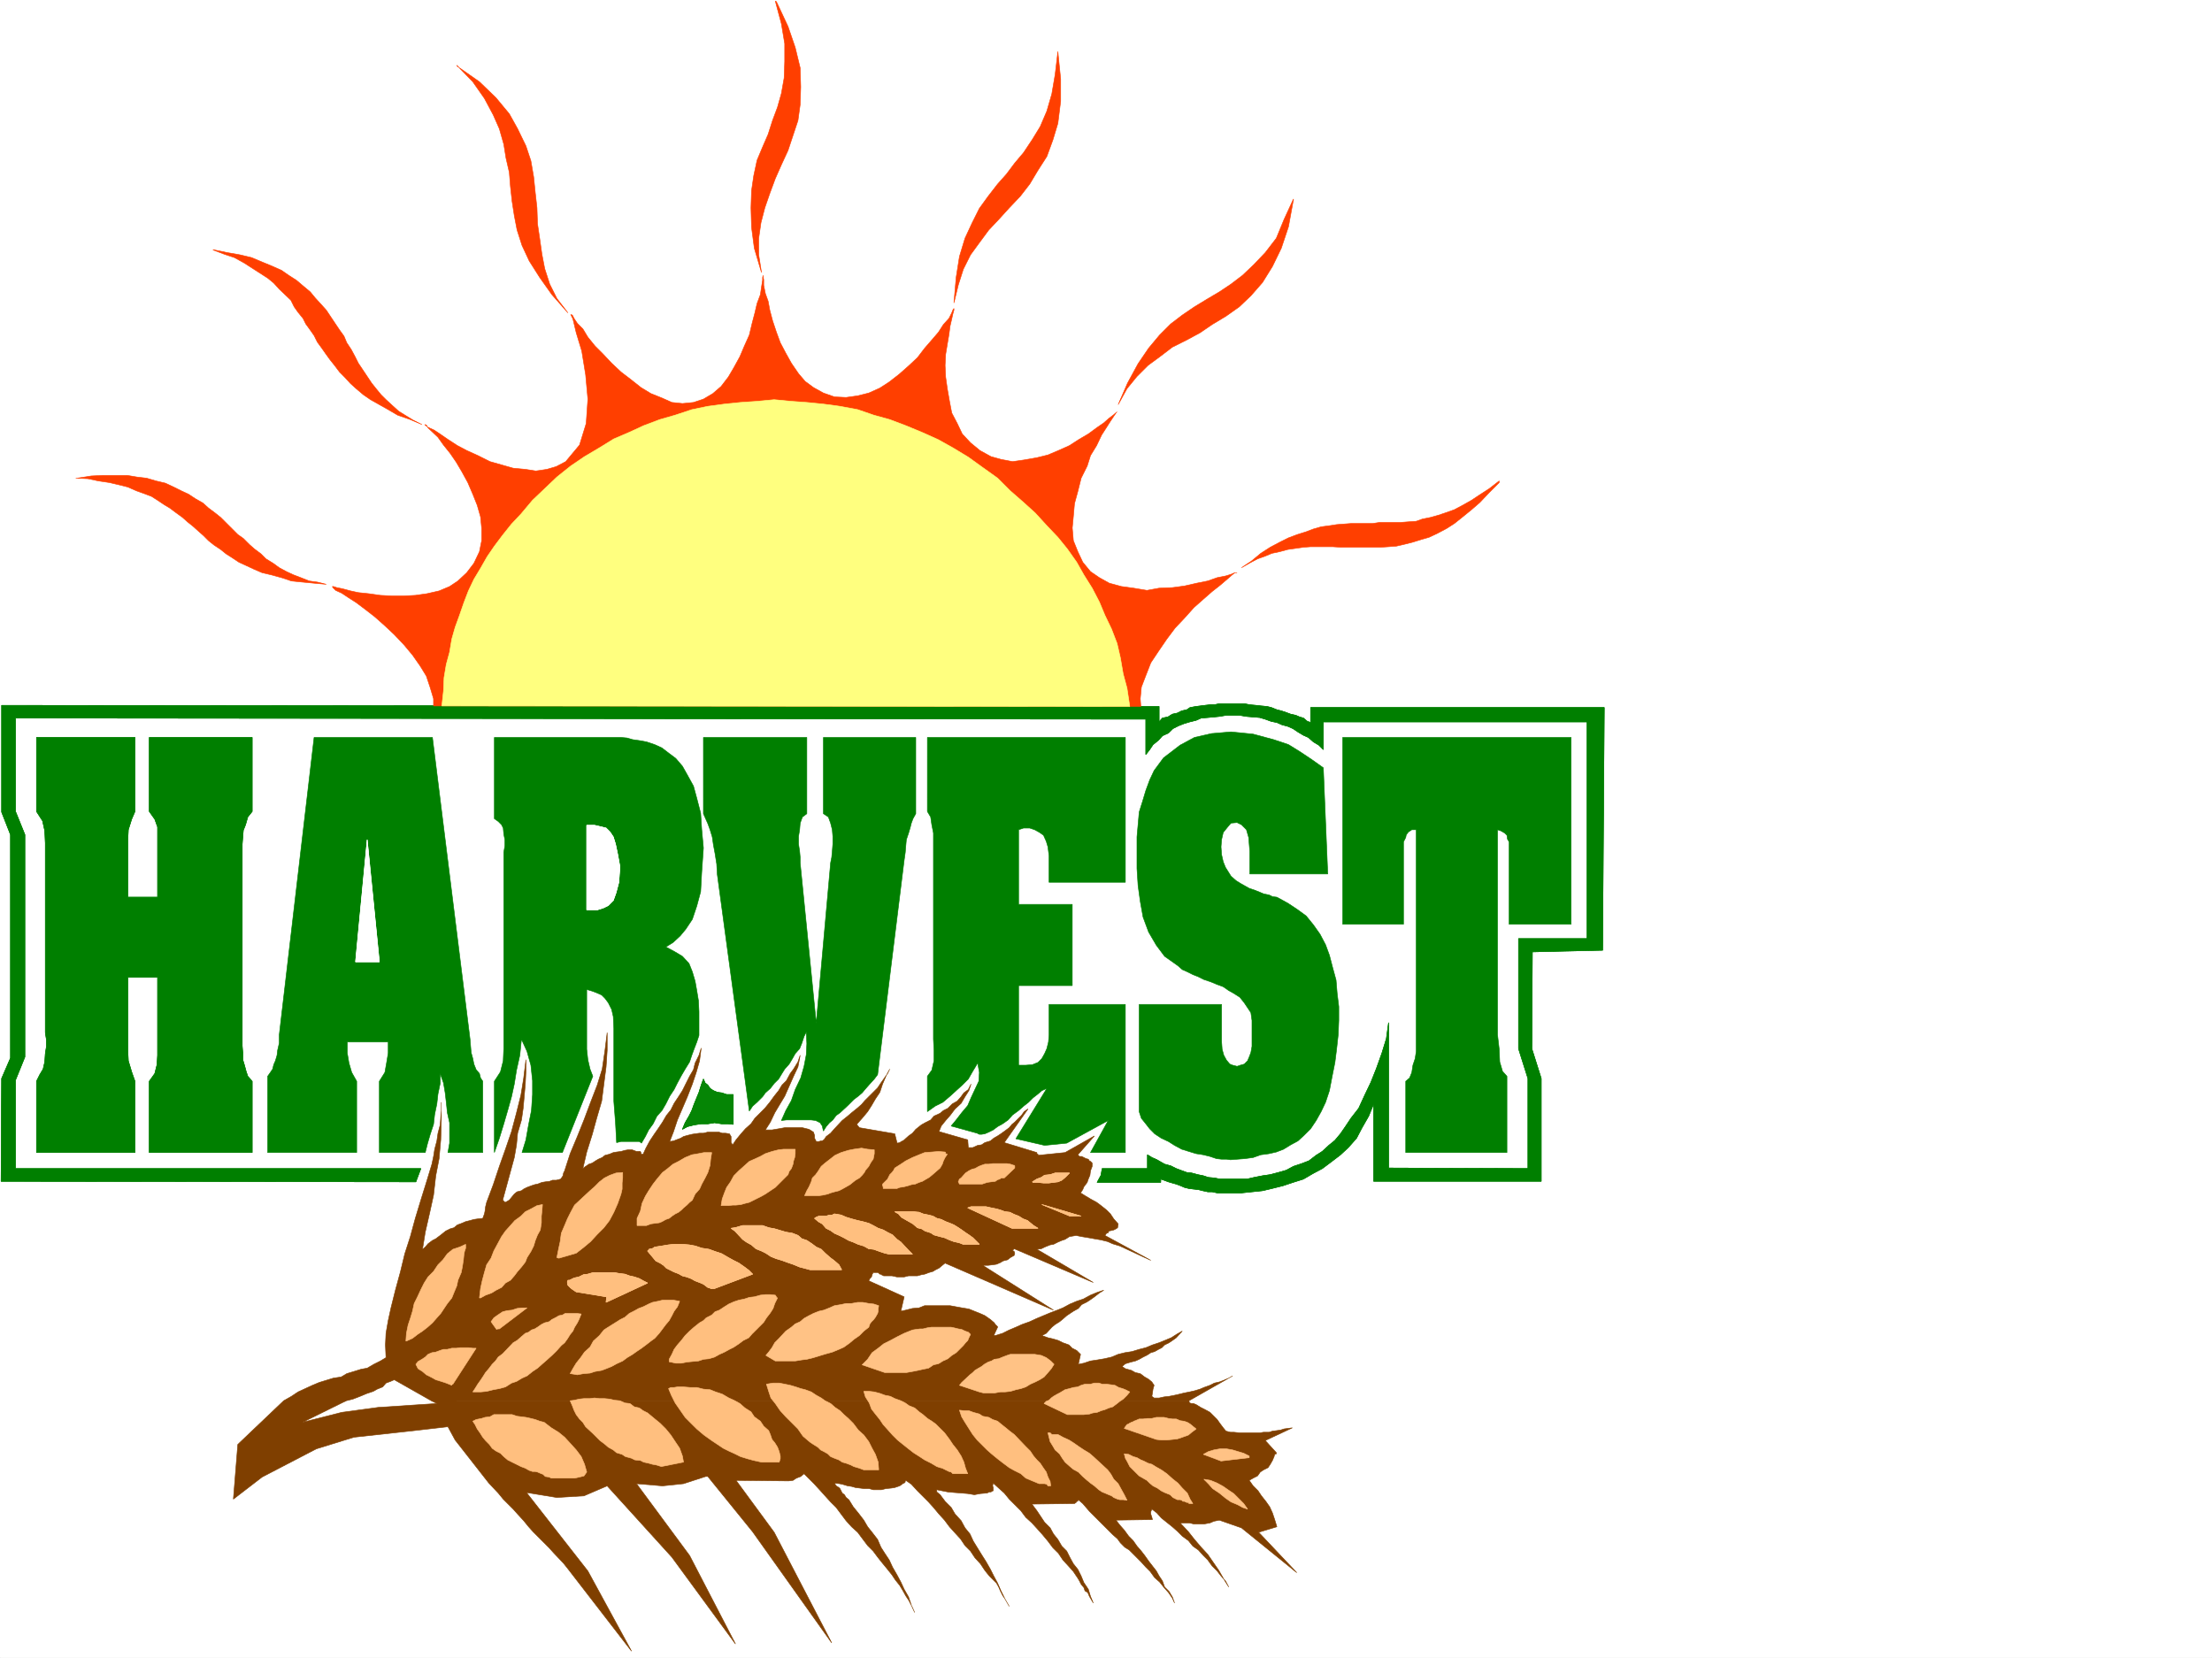 <svg xmlns="http://www.w3.org/2000/svg" width="2997.016" height="2246.297"><rect width="100%" height="100%" fill="#333333" stroke="none"/><defs><clipPath id="a"><path d="M0 0h2997v2244.137H0Zm0 0"/></clipPath></defs><path fill="#fff" d="M0 2246.297h2997.016V0H0Zm0 0"/><g clip-path="url(#a)" transform="translate(0 2.16)"><path fill="#fff" fill-rule="evenodd" stroke="#fff" stroke-linecap="square" stroke-linejoin="bevel" stroke-miterlimit="10" stroke-width=".743" d="M.742 2244.137h2995.531V-2.16H.743Zm0 0"/></g><path fill="#ff3f00" fill-rule="evenodd" stroke="#ff3f00" stroke-linecap="square" stroke-linejoin="bevel" stroke-miterlimit="10" stroke-width=".743" d="m104.906 647.887 18.727-2.973 16.46-.781h32.22l13.492 2.27 12.746 1.484 12.746 3.754 12.746 3.011 11.223 5.239 10.476 5.238 9.738 4.496 8.993 5.984 10.52 5.98 7.464 6.766 8.996 6.727 7.504 5.98 23.227 23.227 7.468 5.238 8.25 8.25 6.766 5.985 8.992 6.761 6.723 6.727 9.738 5.98 8.25 6.024 9.734 5.238 9.739 4.496 9.734 3.715 11.262 4.496 11.222 1.528 12.004 2.968-16.504-1.484-15.714-1.484-14.977-1.528-13.488-4.496-13.492-3.715-12.746-3.008-10.477-4.5-11.262-5.238-9.738-4.496-8.992-5.98-8.25-5.243-7.469-6.02-8.992-5.983-7.508-5.98-6.723-6.767-6.765-5.98-7.469-6.727-7.508-5.98-6.722-6.024-8.25-5.98-8.997-6.727-7.503-4.496-8.997-6.023-8.21-5.238-9.774-3.715-10.48-3.754-11.965-5.238-12-3.012-12.75-3.008-14.973-2.23-14.234-3.012-16.5-.742zm1926.34 5.984-13.492 13.488-12.746 13.489-11.258 9.738-11.965 9.734-11.262 8.993-10.48 6.726-12.746 6.766-11.223 5.238-10.476 3.012-12.004 3.71-12.004 3.012-9.738 2.23-10.477.782-11.223.742h-53.214l-11.223-.742h-29.988l-9.735.742-10.48 1.485-10.52 1.488-11.218 3.012-10.481 2.226-8.992 3.754-10.48 3.754-11.258 5.98-10.481 6.024 13.488-8.992 12.707-10.52 12.75-8.21 12.747-6.766 12.003-5.98 11.965-4.497 12.004-3.754 9.735-3.715 10.476-3.011 11.262-1.485 9.738-1.523 9.734-.746 9.735-.742h29.21l9.735-1.485h28.504l9.734-.742 11.223-.785 8.25-2.969 11.223-2.27 10.515-2.972 11.223-3.75 10.48-3.754 11.262-5.984 11.965-6.766 11.258-7.465 12.746-8.25 13.492-10.48zM289.965 338.566l17.988 3.715 17.242 3.012 15.72 3.754 14.23 5.98 12.746 5.239 13.492 5.984 9.734 6.766 10.48 6.722 9.735 8.25 8.992 7.508 6.766 8.211 8.21 8.992 6.766 7.508 5.98 8.992 5.981 8.957 6.024 8.992 5.98 8.25 3.754 8.993 5.985 8.992 5.238 9.738 4.496 8.992 6.023 8.992 5.98 8.954 5.985 8.992 5.98 7.508 6.766 8.25 6.723 6.726 8.996 8.25 8.25 7.469 9.734 6.02 9.735 5.984 12.004 5.98-15.715-6.722-17.246-6.024-12.746-7.469-12.004-6.761-11.965-6.727-9.734-6.726-9.739-8.25-7.504-6.762-8.25-8.957-6.726-6.762-6.766-8.992-5.98-7.469-5.985-8.25-5.238-7.508-6.02-8.21-4.5-8.993-5.238-7.508-5.98-8.21-3.754-7.508-6.727-8.25-5.277-7.47-4.496-8.991-15.719-14.977-7.508-8.25-8.21-6.722-10.52-6.766-10.477-6.727-10.48-6.761-13.488-7.47-13.489-4.495-15.719-5.985zM619.617 89.89l29.988 20.958 22.485 21.742 17.984 21.7 11.223 20.214 11.262 23.226 6.726 20.215 3.754 21.739 2.227 21.738 2.27 20.215.741 21.703 3.012 20.25 2.969 20.96 3.754 19.47 6.765 20.96 9.735 19.47 14.976 19.472-21.738-24.711-16.46-23.227-14.235-22.441-9.774-20.996-6.726-20.957-3.754-19.473-3.012-19.472-2.227-20.215-1.488-18.73-4.496-19.47-3.008-18.73-5.984-20.996-8.25-18.692-12.004-22.48-15.719-22.484-21.738-22.48Zm432.328-87.66 15.758 33.743 9.738 28.425 6.723 27.723.742 25.492-.742 23.969-3.012 21.7-6.722 20.214-6.727 20.254-8.992 19.473-8.25 18.687-7.508 20.254-6.726 19.473-5.239 20.215-3.011 20.957v22.484l3.753 23.969-9.734-32.961-3.754-28.465-.742-26.2.742-23.226 2.973-20.21 4.496-21 7.508-17.946 7.508-17.242 5.98-18.73 6.727-17.985 5.277-18.73 3.715-20.958.781-22.484V59.16l-4.496-26.941-8.25-30.735zm381.383 68.188 3.754 36.676v29.992l-3.754 29.95-6.766 22.484-8.21 22.44-12.004 18.731-11.22 18.727-12.75 16.46-14.972 15.759-14.273 15.718-13.45 14.235-12.746 17.242-12.003 16.461-9.739 19.473-6.722 20.996-6.024 24.71 3.012-34.488 4.496-28.425 7.508-24.75 9.734-20.957 9.738-19.473 11.965-16.5 12.746-16.461 12.004-13.488 11.223-14.977 12.004-14.23 11.96-17.989 10.52-17.203 8.993-20.996 6.726-23.187 4.496-26.235 3.754-31.437zM1752.5 270.375l-6.723 36.715-9.738 29.21-12.004 24.712-13.488 21.738-15.719 17.984-15.758 14.977-17.984 12.707-18.73 11.262-16.462 11.222-17.984 9.735-19.512 9.738-15.718 12-17.243 12.71-14.976 14.974-13.488 16.5-11.965 21.703 12.707-29.211 14.234-26.196 14.27-20.996 14.976-17.949 14.973-14.973 15.719-12.003 16.5-11.223 17.246-10.477 16.46-9.738 15.755-10.516 15.718-11.964 14.977-14.235 15.758-16.5 14.976-19.472 10.477-25.454 12.746-27.722zm0 0"/><path fill="#7f3f00" fill-rule="evenodd" stroke="#7f3f00" stroke-linecap="square" stroke-linejoin="bevel" stroke-miterlimit="10" stroke-width=".743" d="m384.352 1897.992 10.52-5.98 8.991-5.985 9.739-4.496 9.734-4.496 8.992-3.754 9.738-3.012 9.735-2.968 10.48-1.528 7.504-4.496 9.738-2.972 9.735-3.008 8.25-1.488 8.992-5.239 8.996-4.496 7.465-4.496-.742-17.246.742-15.715 3.012-17.246 3.754-17.203 5.984-23.969 6.762-24.71 5.984-24.712 7.508-23.226 6.723-24.711 7.507-24.75 7.47-23.969 7.507-24.71 2.226-10.477 1.528-9.739 2.969-11.218 1.527-10.52 2.969-11.223.785-9.734.742-9.738v-11.219 24.71l-.742 26.196-2.27 25.492-4.496 23.227-3.012 26.2-5.238 23.968-5.984 26.195-3.75 23.227 3.75-2.973 3.754-4.496 5.984-4.496 4.496-2.27 5.98-4.496 3.755-2.972 3.753-3.008 5.985-2.973 5.238-1.527 4.496-3.75 6.024-2.23 5.238-2.27 5.98-1.485 5.243-1.484 5.238-.742 6.765-.746 2.227-6.02.781-3.715.746-6.023 1.485-5.98 8.992-23.97 8.25-24.71 8.25-23.227 8.21-23.968 6.766-25.454 5.981-23.968 3.754-23.223 3.012-24.71v15.714l-.782 16.46-1.488 17.247-1.484 16.46-2.27 15.759-5.238 17.945-1.485 15.758-3.011 17.203-15.719 57.672 2.973 3.012h.78l5.24-3.012 6.726-8.211 3.754-3.008 5.98-1.488 3.012-2.266 4.496-2.23 5.984-2.266 4.496-1.488 3.754-.742 5.98-2.27 4.497-.742 6.023-.742 3.715-1.485h5.238l6.024-1.527 2.969-4.457.78-3.754 1.49-3.008 7.507-23.226 9.734-23.227 8.993-22.441 8.992-23.969 8.957-23.227 6.762-21.738 3.753-25.457 2.973-23.965v23.965l-1.484 22.484-3.012 23.227-2.973 23.184-6.765 23.226-5.98 21.738-7.509 23.97-5.238 22.444 3.754-2.972 4.496-3.012 4.496-1.484 4.496-3.012 3.754-2.227 5.239-2.269 3.753-2.973 5.985-1.523 5.238-2.23 4.496-.743 5.985-.742 5.277-1.523 4.496-.743h5.238l5.985 2.266h5.238l.742 1.484v1.489l.742.742h2.27l3.754-8.211 5.238-9.734 5.984-8.997 5.239-7.503 6.02-8.997 5.241-8.992 5.98-7.469 4.497-8.992 5.984-8.992 5.278-8.25 4.457-8.953 5.277-10.52 5.242-8.953 2.227-8.992 5.242-10.52 3.008-9.734-2.227 17.242-4.496 15.72-5.281 15.757-6.723 17.203-6.726 15.719-6.766 15.758-5.238 15.715-5.239 13.492 5.239-.742 3.754-1.528 5.98-2.226 3.754-2.27 5.242-1.484 5.98-1.489 4.497-.742 6.023-.781h5.238l5.981-1.484h14.977l4.496 1.484h4.496l5.242.781 2.266 3.715v8.25l2.23 3.012 4.496-6.766 6.766-8.21 5.98-6.762 7.508-6.727 5.238-7.508 13.489-13.488 6.726-8.211 5.985-8.25 6.019-7.508 4.496-7.469 5.985-5.98 5.238-9.738 4.496-6.02 5.98-9.738 3.012-8.992-3.012 15.757-5.98 12.707-5.98 13.489-5.985 13.492-6.766 11.219-6.722 11.261-6.024 12.707-6.722 10.52h8.992l8.992-1.523 8.25-1.489h23.969l8.992 2.23 5.984 3.755 1.485 4.496v3.754l1.523 3.007.746 1.489h3.75l2.23-.742h2.27l.742-.747 1.485-.78 1.484-2.227 1.528-2.27 5.98-4.496 5.242-5.98 10.477-11.223 7.508-5.985 5.238-4.496 7.508-6.02 5.984-5.241 4.496-5.239 11.258-11.222 5.984-5.98 4.496-6.766 3.754-5.239 5.239-7.468 2.972-6.02-5.238 9.734-4.496 10.52-3.715 11.219-6.023 8.996-5.239 8.992-5.238 8.211-7.508 8.992-6.726 7.508v1.484l3.011 3.754 47.938 8.25 3.008 11.965.746.742 2.969-.742 2.269-1.484 3.012-1.489 6.722-6.019 5.243-3.754 4.496-5.238 7.504-5.985 5.242-2.968 7.469-3.754 4.496-5.243 8.25-3.753 4.496-3.754 6.02-3.008 5.984-5.985 6.722-3.753 5.243-5.98 3.753-5.24 6.02-4.495 3.715-7.469-2.973 8.953-5.238 8.25-5.277 8.992-8.211 7.508-6.766 8.953-5.98 6.766-5.985 7.469-3.012 7.504 38.946 11.222.78 10.52h5.985l6.723-3.012 5.242-.742 4.496-3.012 7.504-2.226 4.5-3.754 5.238-3.012 4.497-2.973 5.238-3.754 6.023-4.496 3.715-4.496 3.754-3.012 8.992-8.992 3.754-5.238 5.238-3.715-32.218 45.668 44.222 13.488v1.489l1.485.742v1.523l36.715-3.754 39.726-22.48-22.48 25.492 2.226 2.23h3.012l2.973 1.485 3.007 1.523 3.012.746 1.484 2.227 1.489.742 2.265 2.27v4.496l-2.265 5.984-.742 5.98-2.231 5.239-1.523 4.496-4.496 6.023-1.489 3.715-2.972 4.496 5.984 3.754 7.469 4.496 8.25 4.497 6.02 4.496 7.468 5.984 5.238 5.238 4.496 6.766 6.024 6.723-.781 5.238-2.23 1.527-3.013 1.485-2.968.742-3.754.746-.742 2.265-2.27.743-2.227 2.972 62.168 33.703-41.953-19.468-9.738-2.973-6.766-3.012-8.953-2.226-8.992-1.528-8.25-1.484-8.992-1.488-7.508-1.524-8.992 1.524-5.984 3.754-4.497 1.488-5.238 2.226-5.984 3.012-4.496.742-7.504 3.012-4.5 2.227-5.98.746 76.402 44.965-107.137-45.711-2.227 2.27 2.227 1.484.746 2.23-.746 3.012-5.238 3.008-3.754 2.972-5.98 1.528-3.755 2.226-5.242 2.27-5.238.742-6.02.742h-7.468l95.91 60.684-146.86-63.696-3.753 3.012-4.497 3.754-4.496 2.227-3.754 2.27-5.238 1.483-5.98 2.23-4.5.782-5.239 1.485h-12.004l-5.98 1.488h-9.738l-6.762-1.488h-11.223l-3.011-1.485-.743-.781h-1.484l-2.27-2.23h-6.726l-1.523 3.011-.743 2.973-2.23 2.265-1.524 2.973 47.977 21.738-4.496 19.473 6.723-1.484 8.996-2.27 8.992-.742 7.508-3.012h34.445l8.25 1.528 8.25 1.484 8.992 1.488 7.469 3.008 7.508 2.973 6.726 3.011 7.504 5.239 5.242 4.496 1.485 2.27 3.011 2.968v.746l-5.238 11.258h2.227l9.777-3.008 8.992-4.496 8.992-3.754 8.211-3.715 10.52-3.754 9.734-4.496 17.985-7.508 9.738-3.714 7.469-3.012 9.734-5.238 8.992-3.754 8.993-3.012 9.738-5.238 8.992-3.715 8.992-3.012-5.98 3.754-6.727 5.238-5.277 3.754-4.496 2.973-7.47 3.754-4.495 5.238-6.766 3.754-4.496 2.973-4.496 3.011-5.984 5.239-3.754 3.011-5.98 3.754-4.497 3.715-7.508 8.25-5.98 3.008 8.25 2.973 6.723 1.523 7.507 2.23 5.985 3.012 8.25 2.969 4.496 4.5 5.98 3.008 5.278 5.242-3.008 13.488 7.469-1.484 8.992-3.012 9.773-1.488 8.992-1.524 9.739-2.226 8.992-3.754 8.992-2.23 9.738-1.524 9.735-2.973 8.992-2.27 8.992-3.753 8.996-2.969 7.465-3.011 8.996-3.754 8.25-5.239 6.723-3.754-8.211 8.993-5.278 3.754-4.457 3.011-6.023 2.969-3.754 3.754-4.496 2.27-5.238 2.972-5.239 1.524-4.496 2.972-5.984 3.012-5.238 2.969-5.239 2.27-6.023 1.484-7.469 2.27-4.496 3.714 4.496 3.008 8.211 2.27 5.281 2.972 6.723 1.484 5.984 4.496 5.278 3.012 4.457 3.754 3.012 4.496-1.485 5.238-.746 5.239-.781 4.5 3.012 2.226h6.765l6.723-1.484 6.765-.742 7.47-1.489 6.76-1.523 5.985-1.488 7.508-1.485 6.723-1.523 7.508-2.23 5.238-2.266 8.254-2.973 5.98-3.012 6.727-1.484 6.02-2.27 6.726-2.968 5.238-3.012-59.195 33.703H584.426l-50.203-28.465-5.239 2.27-6.023 2.226-4.496 5.239-7.469 3.011-5.238 2.973-8.992 3.012-8.993 3.754-9.738 3.75-8.992 2.23zm0 0-62.168 59.2-5.98 74.132 38.94-29.953 73.43-38.2 50.95-15.757 81.68-8.953 45.706-5.277 9.735 17.984 45.71 58.414 12.708 13.492 6.761 8.25 13.492 13.488 5.98 6.727 8.25 8.992 6.727 8.25 6.02 6.727 21.703 21.738 6.02 6.727 13.488 14.23 5.984 7.508 86.176 111.59-59.195-108.617-83.168-106.352 41.21 6.762 36.716-2.266 31.437-13.492 87.664 96.617 86.176 117.613-62.172-119.84-71.941-97.359 35.226 2.969 28.465-2.969 29.953-9.738h3.008l60.684 74.879 107.136 150.574-77.926-149.832-51.69-70.379 71.198.742 5.985-.742 4.496-3.012 5.98-2.23 4.496-3.754 13.492 13.492 8.25 8.953 6.723 7.508 7.508 8.25 7.508 7.469 6.726 8.992 6.762 8.992 7.469 8.25 8.25 7.469 6.726 8.992 6.766 8.992 7.504 7.508 6.726 8.992 5.985 7.47 6.762 8.25 5.984 7.468 4.496 6.766 5.98 7.464 4.497 7.508 3.753 6.727 4.497 6.765 4.5 8.993 3.007 6.722-4.496-9.734-3.754-11.223-5.98-10.515-4.496-9.739-5.242-9.734-6.02-10.48-4.496-9.735-5.984-8.992-5.239-8.211-4.496-10.52-7.508-9.734-5.98-7.469-5.242-8.992-7.504-9.738-6.727-8.25-6.023-9.735-3.715-2.972-2.266-3.754-3.011-2.266-1.485-2.972-1.488-3.012-1.484-1.484-3.754-2.27-2.266-3.754 6.762.785 3.715.742 7.508 2.227 5.238.746 5.242 1.524 6.02.742 5.984.742h6.723l5.277 1.488h11.223l5.984-1.488 7.508-.742 4.496-.742 6.723-2.27 5.28-3.754h.743l1.484-1.484v-1.485l.743-.742 7.507 5.238 8.25 8.993 14.977 14.976 6.727 7.469 7.503 8.992 7.508 8.25 6.727 8.992 6.726 7.469 8.25 8.992 6.02 8.992 7.469 7.508 5.98 8.992 7.508 8.211 5.984 8.996 6.02 7.504 5.238 5.243 4.496 4.496 2.973 5.238 2.27 5.238 3.011 5.985 2.969 4.496 6.023 10.476-6.023-10.476-5.238-10.48-4.497-10.477-5.238-9.739-4.5-8.992-5.98-10.476-5.239-8.25-6.023-9.739-5.98-9.734-4.497-9.738-6.726-8.25-5.277-9.735-8.211-8.992-5.282-8.992-8.21-8.211-6.762-8.996-4.496-3.754v-3.008l7.504 1.524 7.507 1.484 8.211.746 9.739.742 8.992.742 8.992 1.524 8.25-1.524 8.992-.742 3.012-1.488h2.23l2.266-1.484h.742v-4.496l-.742-2.27.742-3.754 7.469 6.766 7.508 6.726 6.765 8.25 15.719 15.719 6.723 8.992 8.25 7.508 7.508 8.21 6.726 7.509 7.508 8.992 6.723 8.992 7.507 7.469 5.985 8.992 8.25 8.992 5.98 6.727 6.024 8.992 2.226 3.754 2.27 4.496 3.715 4.496 1.523 4.496 3.754 2.23 2.226 5.239 2.27 3.754 2.973 5.238-3.754-8.992-2.973-9.734-6.02-8.954-3.714-8.996-4.496-8.992-6.024-7.508-4.496-8.21-4.496-8.993-6.727-6.765-5.238-8.993-5.984-7.468-4.496-8.25-7.504-7.465-4.5-6.766-5.98-8.992-6.766-8.996 57.71-.742 2.231-1.485.742-1.484h1.528v-2.27l1.484.743 5.238 4.496 4.496 5.242 4.496 5.238 31.477 31.477 6.727 5.98 3.754 5.238 6.019 6.024 5.984 3.715 15.72 15.758 6.76 7.464 5.985 5.985 5.98 8.25 6.766 5.98 5.98 7.508 5.985 6.727 5.238 7.507 3.012 6.723-3.012-8.21-4.457-7.509-6.023-5.98-2.969-8.25-4.496-6.727-3.754-6.761-5.242-6.727-5.238-6.766-5.278-7.464-5.238-6.727-5.242-6.023-5.238-7.465-5.985-6.024-6.02-8.21-5.98-6.766-5.242-6.723 49.461-.742-.781-3.012-1.485-4.496v-2.973l1.485-3.753 6.765 5.238 5.98 6.726 7.509 6.024 7.468 5.98 6.766 5.98 6.723 6.727 8.25 6.024 6.023 7.465 7.469 5.242 6.762 7.508 5.984 5.98 5.98 8.25 6.766 6.727 5.238 6.761 5.985 6.727 4.496 8.25-7.508-12.004-5.984-10.477-8.25-11.964-6.723-9.739-8.992-9.734-8.996-10.52-8.25-10.476-11.219-11.965h12.746l5.98 1.484h13.489l8.254-1.484 5.238-2.27 7.469-1.484 29.988 10.477 74.914 60.683-51.687-54.699 24.71-7.469-2.972-9.734-3.012-8.996-3.754-8.25-5.238-7.465-5.98-7.508-4.497-6.726-6.765-6.766-5.238-7.465 5.238-3.012 6.02-3.011 3.714-5.239 4.496-2.972 6.024-3.012 2.972-4.496 3.008-5.238 2.23-5.239.782-3.011 2.23-.743v-1.488l-14.976-16.5 36.715-17.203-5.239.742-6.023.742-4.496 1.489-5.238.78-5.985.743-4.496 1.488h-7.508l-4.496.743h-28.465l-7.468-.743h-4.497l-6.02-1.488-3.753-4.496-4.496-5.98-3.715-5.282-9.734-9.734-6.766-3.715-5.984-3.012-6.02-3.754-3.715-1.484h-2.27l-2.968-.742-.781-3.012H584.426l7.469 3.754-79.41 5.238-49.462 6.727-53.175 13.488 59.195-29.207zm0 0"/><path fill="#ffc285" fill-rule="evenodd" stroke="#ffc285" stroke-linecap="square" stroke-linejoin="bevel" stroke-miterlimit="10" stroke-width=".743" d="m1690.332 2044.813-5.277-7.508-13.453-13.489-6.762-4.496-7.508-5.238-8.21-4.5-8.993-3.71-8.996-1.528 5.984 6.023 5.98 6.723 8.997 5.984 8.25 6.762 7.504 5.242 8.996 3.754 6.722 3.715zm-77.926-7.508h3.754l-3.754-5.98-3.754-8.25-6.765-6.727-5.98-6.766-7.509-5.98-7.468-6.727-7.508-5.238-6.723-3.754-6.023-3.754-5.238-1.484-5.985-3.012-3.75-1.485-5.242-3.011-5.238-1.485-5.985-3.011-6.02-.743 1.524 5.98 2.973 5.278 3.012 5.985 12.746 12.707 5.238 3.011 5.242 3.012 3.75 3.711 4.5 3.754 5.98 3.012 5.239 3.754 4.496 2.23 7.508 3.008 3.754 3.754 5.984 2.972h3.754l2.227.743 1.523 1.527h2.23l3.012 1.484h2.227l.746 1.485zm-85.433-4.496-3.754-7.47-3.715-6.76-4.496-8.212-6.024-6.023-3.75-6.723-4.5-5.984-19.468-17.985-5.243-4.496-7.503-4.5-6.727-4.496-7.508-5.238-5.98-3.754-8.25-3.754-6.727-3.715h-8.25l-1.484-1.523-.746-.742h-3.008l1.484 5.98 1.524 6.023 3.715 5.981 3.011 5.238 5.98 5.242 3.755 5.98 3.753 5.278 6.727 5.985 4.496 3.753 6.766 3.715 5.98 6.02 5.985 5.242 4.496 3.711 5.277 3.754 5.984 5.242 4.496 3.008 3.754 1.488 5.239 2.266 3.754 1.488 2.968 2.266 5.243 2.23 3.011.742h4.496zm0 0"/><path fill="#ffbf7f" fill-rule="evenodd" stroke="#ffbf7f" stroke-linecap="square" stroke-linejoin="bevel" stroke-miterlimit="10" stroke-width=".743" d="m1423.594 2013.336-.746-5.98-3.008-5.985-2.27-6.762-3.715-5.242-4.496-6.722-4.496-4.497-4.496-5.242-4.496-6.761-6.023-5.985-15.72-16.46-5.98-4.497-4.496-3.754-7.508-5.98-4.496-3.754-6.726-2.27-5.238-2.968-8.25-1.489-4.497-3.011-8.25-2.266-5.984-2.23h-6.762l-5.984-.743 3.012 8.993 4.496 7.468 5.238 8.25 5.242 8.25 5.98 7.469 13.49 13.488 5.983 5.242 8.25 6.762 6.766 5.242 8.992 6.723 6.723 3.754 8.996 4.496 6.723 5.984 8.992 3.754 8.996 3.754h7.508l3.008.742 1.488 2.227zm-676.59-10.476h31.476l6.727-1.489 6.02-1.523 3.714-5.239-2.972-10.48-4.496-10.477-6.762-8.996-7.469-8.25-8.25-8.992-8.25-6.723-9.738-5.984-9.734-7.508-5.98-1.484-6.024-2.27-5.98-1.484-6.727-1.484-6.024-.747-5.98-.742-6.766-2.265h-24.71l-5.24 3.007-6.726.747-4.496 1.484-7.508 1.484-4.496 2.27 3.012 4.496 2.973 5.98 3.754 5.243 3.753 5.98 3.754 4.496 5.239 5.281 3.754 5.239 5.238 3.714 5.98 3.012 4.5 4.496 5.239 4.496 5.98 3.008 6.024 2.973 5.98 3.012 5.984 2.226 5.278 3.012 4.457 1.488h3.754l3.011.742 5.239 2.266 2.27.746 2.968 3.008 5.242.742zm546.973-5.985h17.203l-2.973-7.508-2.266-8.21-3.754-8.25-5.242-8.25-5.98-7.466-4.496-6.765-6.727-8.992-12.004-11.965-5.238-3.754-5.98-3.754-6.024-5.238-5.238-3.754-5.985-5.242-7.507-2.97-5.239-3.753-5.98-3.012-8.25-2.972-5.984-3.008-7.508-1.489-5.98-2.265-8.25-2.23-6.766-.782h-7.47l2.231 7.508 5.239 8.25 3.011 8.21 5.239 6.763 6.023 7.468 4.496 6.766 6.723 7.469 5.984 6.761 6.766 6.727 7.465 6.023 7.507 5.98 6.727 5.24 8.25 5.241 6.766 4.496 8.992 4.497 7.469 4.496 4.496 1.484 3.008.742 3.011 1.528 1.489.742 4.496 2.23 2.968.742 2.27 2.266zm-123.637-5.238h20.215l-.743-10.48-3.753-10.516-4.496-8.211-4.497-8.992-6.726-8.997-7.504-6.761-6.727-8.953-6.765-6.766-5.98-5.238-5.243-5.242-6.762-4.497-5.984-5.238-7.508-3.754-5.238-3.754-6.723-3.715-6.765-4.496-8.211-3.011-6.024-1.485-6.722-2.27-7.508-2.226-7.469-1.523-7.508-1.489h-8.25l-8.992 1.489 3.012 9.734 3.008 8.992 5.984 7.508 6.726 9.735 7.504 8.25 7.508 7.468 8.953 8.992 6.766 9.739 5.238 4.496 4.5 3.754 4.496 3.011 5.98 3.711 3.755 3.754 4.496 2.27 5.238 2.972 3.754 3.754 5.242 2.227 6.02 2.27 4.457 3.007 5.277 1.489 5.984 2.226 4.496 2.27 7.508 2.226zm-274.246-4.497 29.988-5.984-1.484-8.25-3.754-10.476-6.02-8.993-5.984-8.996-6.727-8.25-7.504-7.464-8.25-6.766-8.996-7.469-5.98-3.011-5.238-3.754-6.766-1.485-5.98-4.496-6.727-.742-6.766-3.012-7.468-.742-6.02-1.488-7.469-.742h-6.765l-6.723-.782-6.023.782h-8.211l-6.762.742-5.985 1.488-5.98.742 2.969 6.766 2.27 5.98 2.972 5.985 4.496 5.98 4.496 4.496 3.754 5.985 9.734 8.992 5.239 5.238 4.5 4.496 6.02 4.496 5.237 4.496 6.727 3.754 4.496 3.754 7.508 2.23 4.496 3.012 8.25 2.227 4.496 2.27 7.469.742 4.496 2.265 6.766 1.488 5.238 1.485 4.496.742zm135.636-5.984h23.97l1.487-4.496v-3.754l-1.488-5.98-2.265-6.024-3.715-5.98-3.754-4.496-2.27-6.727-2.226-5.238-6.766-6.02-4.496-6.726-8.21-5.984-4.497-6.762-8.25-5.242-6.766-5.98-8.21-4.497-6.766-3.012-8.992-5.238-8.993-2.973-7.468-3.011-8.992-.743-8.993-2.265h-8.992l-8.996-.746h-8.25l-4.496.746h-4.496l-3.012 1.523 3.754 8.992 5.242 10.48 6.762 9.735 6.727 9.739 8.25 8.25 7.507 7.464 9.735 8.25 10.48 7.47 6.762 4.495 8.996 6.024 7.465 3.715 8.25 3.753 7.508 3.754 9.738 3.008 8.21 2.23zm0 0"/><path fill="#ffc285" fill-rule="evenodd" stroke="#ffc285" stroke-linecap="square" stroke-linejoin="bevel" stroke-miterlimit="10" stroke-width=".743" d="m1654.36 1979.633 38.203-4.496v-2.23l-7.508-3.75-7.47-2.231-7.507-2.27-8.25-1.484h-8.992l-8.211 1.484-7.508 2.27-6.726 3.715zm-87.66-29.207 6.722.742h7.508l7.468-.742 6.766-.742 6.723-2.27 8.25-2.973 4.496-3.75 5.984-4.5-3.715-3.007-4.496-3.715-3.754-2.27-4.496-1.484-5.238-.742-5.242-2.27h-5.278l-5.238-.742-5.984-1.484h-10.477l-6.023 1.484h-5.98l-5.985.742h-5.238l-5.239 2.27-2.27.742-.741.742-2.27.742-2.969 1.528-.746.742-2.265.742-2.23 2.973-1.524 2.265zm-120.626-33.703h22.445l7.504-.746 4.5-1.485 5.98-.781 5.278-2.23 5.242-1.485 5.239-2.27 5.238-1.484 5.984-4.496 3.754-3.012 4.496-2.972 5.239-5.239 3.754-4.496-5.985-3.011-3.754-1.485-5.238-1.523-5.238-2.973-5.278-.742-5.984-.781h-5.98l-4.497-1.489h-5.984l-5.277 1.489h-7.469l-5.238 1.523-4.496 2.227-6.024.746-5.238 1.523-5.985 1.485-3.753 2.23-3.754 2.266-2.97 1.488-5.241 3.012-3.008 2.226-3.012 3.012-3.754 1.484-2.972 3.012zm-803.972-30.696h8.992l8.25-.78 8.992-2.231 8.25-1.485 8.25-2.27 8.21-5.238 6.766-2.226 7.47-4.496 6.761-3.012 7.469-5.984 6.765-4.496 6.723-5.98 6.023-5.243 7.47-6.762 6.019-5.984 5.984-6.723 4.496-3.754 3.754-5.242 3.754-6.02 3.715-4.496 2.265-5.238 3.754-5.984 2.23-4.496 3.009-7.469-6.02-.781h-15.719l-3.754 2.27-4.496.741-5.238 3.008-4.496 2.23-3.754 3.012-5.984 1.485-4.496 2.27-5.239 3.714-3.754 2.266-4.496 1.488-3.754 3.008-4.496 1.488-5.242 4.496-5.98 5.239-5.239 3.011-14.234 14.973-6.02 4.5-3.714 5.238-4.496 4.496-4.497 5.98-4.496 5.243-3.754 5.98-3.011 4.496-3.754 5.243-3.715 6.02-3.012 4.495zm684.836 0 5.98 1.485h14.234l8.25-1.485h5.98l7.509-.78 7.507-2.231 6.727-1.485 6.723-2.27 6.023-3.75 6.723-2.972 5.984-3.012 6.02-3.754 5.242-5.98 4.496-5.242 3.754-5.98-4.496-4.497-6.024-4.496-6.726-3.012-8.992-1.484h-32.961l-4.496 1.484-5.98 2.27-5.282 2.227-5.98.742-3.755 2.27-4.496 1.484-5.242 3.011-3.75 2.973-5.242 3.008-3.754 2.27-2.969 2.972-3.754 3.008-11.222 10.48-3.012 3.754zm0 0"/><path fill="#ffbf7f" fill-rule="evenodd" stroke="#ffbf7f" stroke-linecap="square" stroke-linejoin="bevel" stroke-miterlimit="10" stroke-width=".743" d="m613.637 1875.512 31.472-48.68h-4.496l-5.98-.746H623.37l-5.238.746h-5.985l-6.02 1.524h-5.237l-4.5 1.484-5.98 2.23-5.24.782-5.241 2.23-3.754 3.754-4.496 2.969-5.239 3.011-3.011 3.754 3.011 5.98 5.985 3.755 5.238 4.496 7.508 3.754 5.238 2.972 7.508 2.27 6.723 2.226 7.507 3.012v-.742l.743-.781zm159.605-14.235 8.992 1.524 8.211-1.524 8.993-.742 6.765-2.23 8.992-1.485 5.985-2.27 7.504-3.007 6.726-3.715 8.25-3.754 5.985-4.496 7.503-4.496 5.243-3.754 6.722-4.496 6.024-4.5 6.726-5.238 5.239-3.754 6.02-6.723 4.495-5.984 4.496-5.98 4.5-5.282 3.715-6.723 3.008-5.984 4.496-5.98 3.012-7.508-8.25-1.485h-14.977l-6.02 1.485-7.468 1.484-5.238 2.27-7.508 3.754-5.985 2.226-6.761 3.754-5.985 2.973-5.98 5.277-6.024 2.973-5.98 3.754-5.984 3.753-6.02 3.754-4.496 2.973-5.984 7.504-8.25 7.469-4.496 8.25-7.47 6.726-5.238 7.508-6.019 7.508-4.496 7.465-3.715 6.726zm0 0"/><path fill="#ffc285" fill-rule="evenodd" stroke="#ffc285" stroke-linecap="square" stroke-linejoin="bevel" stroke-miterlimit="10" stroke-width=".743" d="M1198.805 1859.793h29.21l8.25-1.488 7.504-1.485 6.727-1.523 7.508-1.488 6.727-4.497 6.761-1.484 5.985-3.754 6.761-3.012 5.242-4.496 5.98-3.714 9.735-9.735 3.012-3.754 2.973-3.011 1.523-3.754 2.23-4.496-2.972-2.973-4.496-1.524-4.496-2.23-4.496-.742-6.024-1.485-3.754-.78h-26.937l-5.239.78-6.023 1.485h-3.754l-5.98.742-4.496.746-11.223 4.496-8.992 4.496-9.739 5.239-8.992 4.496-7.508 5.984-8.25 6.02-5.98 8.953-7.508 7.508zm0 0"/><path fill="#ffbf7f" fill-rule="evenodd" stroke="#ffbf7f" stroke-linecap="square" stroke-linejoin="bevel" stroke-miterlimit="10" stroke-width=".743" d="m908.84 1845.559 6.765 1.527h7.47l7.503-1.527 7.469-.743 8.25-.742 6.765-2.27 7.47-.741 7.507-2.227 6.723-3.754 6.765-3.012 6.727-3.714 6.02-3.012 6.726-4.496 5.98-4.496 7.508-3.754 4.496-5.239 15.72-15.718 3.753-5.985 5.238-6.761 3.754-5.985 2.27-6.723 3.715-7.507-1.489-.743v-.746l-1.484-2.265-6.766-.742h-6.722l-6.766.742-8.21 2.265-6.767.746-6.722 2.227-7.508 1.527-6.727 2.227-6.765 3.012-5.98 3.754-6.766 4.496-5.98 2.226-4.497 4.5-7.469 3.75-3.754 3.715-5.238 3.012-7.508 5.984-5.984 5.238-6.02 6.02-5.238 6.727-5.242 5.98-4.496 6.023-3.008 6.727-3.715 6.723v3.011l.742.743zm0 0"/><path fill="#ffc285" fill-rule="evenodd" stroke="#ffc285" stroke-linecap="square" stroke-linejoin="bevel" stroke-miterlimit="10" stroke-width=".743" d="M1050.461 1844.074h26.98l8.993-1.488 6.722-.781 8.996-2.227 9.735-3.012 7.508-2.23 8.25-2.266 8.992-3.714 6.726-3.012 8.25-5.98 5.238-4.497 7.508-5.242 5.98-6.02 6.727-5.238 1.524-4.5 2.23-2.969 3.012-3.011 2.227-2.973 3.011-5.277.742-2.973v-3.008l.743-4.5-6.723-2.226-6.766-.742-8.25-1.528h-6.726l-8.25 1.528h-7.469l-6.762 1.484-8.992 1.484-6.726 3.012-7.508 3.012-6.727 1.484-7.504 2.973-5.984 3.012-6.766 3.753-5.238 4.496-6.723 2.97-5.242 4.5-7.508 5.238-9.734 10.515-5.238 5.242-3.754 6.723-4.496 5.984-3.754 4.496zm0 0"/><path fill="#ffbf7f" fill-rule="evenodd" stroke="#ffbf7f" stroke-linecap="square" stroke-linejoin="bevel" stroke-miterlimit="10" stroke-width=".743" d="m550.684 1817.094 8.25-3.754 6.765-5.238 6.727-4.496 6.761-5.239 6.727-5.984 5.238-5.98 6.024-6.766 4.457-6.727 4.496-6.722 6.02-7.508 2.972-7.47 3.754-8.991 1.523-7.508 4.497-10.48 1.488-7.504 1.484-9.739.742-7.468.746-3.754 1.524-4.496v-5.239l-8.25 3.754-8.992 2.973-7.508 6.02-5.984 8.21-6.723 6.766-6.024 8.992-7.468 7.469-5.239 8.25-4.496 8.992-4.496 9.734-4.496 8.997-2.27 10.476-2.968 9.738-3.012 8.993-2.27 11.222-.742 10.477zm125.902-16.461 37.457-28.465h-6.762l-6.726.742-6.766 2.27-6.723.742-5.984 1.484-6.762 4.5-5.242 3.75-3.754 5.242 7.508 10.477 1.488-.742zm0 0"/><path fill="#ffc285" fill-rule="evenodd" stroke="#ffc285" stroke-linecap="square" stroke-linejoin="bevel" stroke-miterlimit="10" stroke-width=".743" d="m822.664 1763.918 54.7-25.453-5.981-3.012-5.238-2.973-6.766-2.265-6.727-1.488-5.98-2.266-6.766-.742-8.25-1.488h-27.722l-7.465 2.23-6.024.781-5.98 2.973-6.727 1.484-6.023 3.012h-2.227v.742l-.742.742v2.27l.742 2.973 3.754 3.753 2.973 2.266 4.496 2.973 41.21 6.761-.741 7.47.742-.743zm0 0"/><path fill="#ffbf7f" fill-rule="evenodd" stroke="#ffbf7f" stroke-linecap="square" stroke-linejoin="bevel" stroke-miterlimit="10" stroke-width=".743" d="m651.094 1758.68 6.765-3.754 8.211-2.973 6.02-3.754 7.469-3.754 5.277-5.98 6.726-3.754 5.239-5.984 4.496-5.98 5.238-6.02 5.242-6.727 2.266-5.984 5.242-8.25 3.754-7.504 2.227-7.469 3.011-7.508 3.754-6.726 1.485-9.735v-8.992l.742-6.726.742-8.993-7.465 1.485-8.25 4.496-7.508 3.754-5.984 5.984-8.25 5.98-5.98 6.766-6.727 7.469-5.277 7.504-5.239 9.738-5.242 9.734-3.754 9.739-5.98 8.992-3.012 10.477-2.973 11.222-2.265 10.48-1.489 12.747zm0 0"/><path fill="#ffc285" fill-rule="evenodd" stroke="#ffc285" stroke-linecap="square" stroke-linejoin="bevel" stroke-miterlimit="10" stroke-width=".743" d="m968.04 1745.934 51.687-19.473-5.239-5.238-5.98-4.496-7.508-5.243-7.508-3.753-6.726-3.715-8.993-5.239-8.992-3.011-8.25-3.008-9.738-1.488-8.992-3.008-8.25-1.488-10.477-.743h-9.738l-7.508.743-8.953 1.488-9.773 1.523-2.23 1.484-1.485.743h-2.27l-.742.746h-1.484v1.523l-1.528.742 3.754 4.497 7.508 8.996 5.984 2.968 4.496 3.012 3.754 3.754 5.98 2.973 4.497 2.265 5.984 2.23 5.278 3.009 5.98 1.488 5.985 2.266 5.238 2.972 6.023 2.27 5.239 2.226 5.98 4.496 3.012.746.742.743zm129.616-25.457h42.696l-3.715-6.723-6.02-5.238-5.984-4.5-6.766-6.02-5.238-5.238-6.723-2.973-5.984-4.496-6.766-4.496-6.722-2.27-5.282-4.496-7.465-2.972-8.996-1.524-7.504-2.23-7.468-2.227-8.25-1.527-8.25-2.969h-26.98l-5.239 1.484-5.242 1.485-5.238.746 5.238 3.754 10.48 11.258 5.239 3.714 6.765 3.754 5.98 5.239 7.508 3.011 5.985 2.973 6.762 4.496 7.468 3.012 7.508 2.226 8.25 3.012 6.727 2.27 8.992 3.715 5.98 1.523zm0 0"/><path fill="#ffbf7f" fill-rule="evenodd" stroke="#ffbf7f" stroke-linecap="square" stroke-linejoin="bevel" stroke-miterlimit="10" stroke-width=".743" d="m757.484 1704.762 23.227-6.766 10.516-8.21 8.992-7.509 8.957-9.734 8.992-8.996 7.508-9.735 5.98-11.222 5.278-12.004 4.46-12.707 1.524-6.762v-8.21l.742-6.766v-7.47l-8.992.743-8.25 2.973-7.469 3.754-6.765 5.238-6.723 6.765-6.023 5.239-20.958 19.472-5.238 9.735-4.496 8.996-3.754 8.992-4.496 10.477-1.488 11.222-2.266 10.48-2.23 11.259 2.23.746zm0 0"/><path fill="#ffc285" fill-rule="evenodd" stroke="#ffc285" stroke-linecap="square" stroke-linejoin="bevel" stroke-miterlimit="10" stroke-width=".743" d="M1205.531 1699.52h30.735l-5.243-5.239-10.476-11.261-5.242-3.715-6.02-6.02-5.984-2.973-6.723-3.753-6.766-2.266-6.726-3.715-6.02-3.012-8.25-2.27-6.726-1.483-8.25-2.227-7.469-2.27-6.762-2.972-8.992-1.524-2.972 1.524h-3.754l-4.496 1.488h-9.739l-3.75 1.484-2.27 1.524 5.239 4.457 5.281 3.012 5.239 5.984 5.98 3.008 5.242 3.754 6.762 2.972 5.984 3.012 6.723 3.754 6.023 2.227 6.727 3.011 7.504 2.23 6.726 3.75 6.766.747 8.25 3.008 6.723 2.23zm99.664-13.489h21.743l-8.993-8.992-5.242-3.754-4.496-2.972-5.238-3.754-4.496-3.012-6.024-3.75-5.238-2.23-5.98-2.27-5.985-2.969-6.02-1.488-5.242-3.008-5.98-1.488-7.508-1.524-5.238-2.23-8.25-.742h-24.711l5.238 2.972 3.754 4.496 5.238 3.012 5.239 2.969 5.242 3.012 6.02 5.238 5.984 1.527 4.496 2.973 7.469 2.266 4.496 2.972 8.25 2.266 6.02 1.488 6.726 3.012 5.98 2.226 6.766 1.485zm65.926-21.738h35.227l-5.98-3.715-3.755-3.012-4.496-3.754-5.984-2.226-6.02-3.754-5.984-2.27-5.98-2.972-6.766-.742-5.98-2.266-5.243-1.488-7.504-1.485-6.726-1.527h-20.254l-4.496 1.527zm0 0"/><path fill="#ffbf7f" fill-rule="evenodd" stroke="#ffbf7f" stroke-linecap="square" stroke-linejoin="bevel" stroke-miterlimit="10" stroke-width=".743" d="M866.145 1660.578h9.734l5.984-2.27 5.239-.742 6.02-.742 3.753-1.527 5.238-2.969 4.5-1.488 3.715-3.008 4.496-3.012 4.496-2.23 3.754-3.008 3.008-2.973 4.496-3.754 3.754-3.753 3.715-3.012 3.754-8.211 6.023-6.762 2.969-6.726 4.5-8.25 3.75-7.47 3.012-9.733.742-8.25 1.488-8.997h-10.48l-7.508 1.489-8.992 1.523-8.992 3.715-8.993 5.238-7.468 3.754-8.25 6.766-5.985 4.496-7.504 8.953-5.242 6.766-5.98 8.992-4.496 7.469-4.497 9.734-2.27 10.52-4.495 9.734v9.738zm0 0"/><path fill="#ffc285" fill-rule="evenodd" stroke="#ffc285" stroke-linecap="square" stroke-linejoin="bevel" stroke-miterlimit="10" stroke-width=".743" d="M1449.79 1647.832h15.015l-53.215-15.719zm0 0"/><path fill="#ffbf7f" fill-rule="evenodd" stroke="#ffbf7f" stroke-linecap="square" stroke-linejoin="bevel" stroke-miterlimit="10" stroke-width=".743" d="M980.043 1633.598h6.723l5.984-.742h4.496l6.766-.743 5.238-1.527 5.98-1.484 4.497-2.23 5.984-3.009 6.02-3.011 5.242-2.973 4.496-3.008 4.496-3.012 4.496-2.972 17.242-17.242 1.488-4.496 3.008-3.754 2.23-5.985.743-4.496 1.523-4.496.746-5.238v-5.985h-15.757l-6.727.746-8.992 2.266-8.992 2.973-6.766 3.754-8.21 3.753-6.766 2.97-6.723 6.023-7.508 6.726-6.727 6.762-4.496 8.21-5.238 7.509-3.012 7.469-3.011 8.25-1.485 8.992zm113.113-13.488h16.5l5.242-.743 6.723-1.488 3.754-1.523 5.242-1.485 6.02-1.488 4.457-2.266 5.277-2.972 5.242-3.012 3.754-3.012 3.715-2.969 5.277-3.011 3.715-3.754 3.012-3.715 1.484-3.012 4.496-5.238 1.524-3.012 2.23-3.754 2.266-2.968.746-3.754.742-3.754v-5.239l-8.992-.746-8.25-1.484-10.48 1.484-7.508 1.489-9.735 3.007-8.25 3.754-6.726 5.243-6.766 5.238-5.238 4.496-3.754 5.984-3.715 5.239-4.496 4.496-1.523 5.238-2.973 6.766-3.012 5.238-3.008 6.726zm105.649-9.739h16.5l3.714-1.484 5.282-.742 5.98-1.524 4.496-1.488 5.239-.742 5.242-2.27 4.496-1.484 3.754-2.23 5.238-3.009 3.754-3.011 11.223-9.735 3.007-5.242 1.489-4.496 2.265-4.496 2.973-4.496-2.227-.742v-1.489l-.746-.742-8.992-.742-8.992.742-9.734.742-7.508 3.012-8.992 3.715-8.997 4.496-6.722 4.496-8.25 5.242-1.488 3.008-2.266 3.012-3.012 2.973-.742 1.523-2.23 4.457-3.008 3.012-3.754 3.754v2.23l.781 1.523v2.227zm103.383-5.981h28.503l6.723-2.269 5.242-.742 5.98-.742 3.012-2.23 3.012-.782 1.484-1.484h4.497l14.234-13.489v-2.972l-.746-.742h-.742l-4.496-1.528-4.497-.742h-19.472l-5.238.742h-5.278l-4.496 1.528-3.715 1.484-5.281 2.973-3.715.78-4.496 2.231-4.496 3.008-6.02 6.727-2.23 1.484-.742 1.527v1.485h-.742v.742l.742 1.527.742 1.485zm0 0"/><path fill="#ffc285" fill-rule="evenodd" stroke="#ffc285" stroke-linecap="square" stroke-linejoin="bevel" stroke-miterlimit="10" stroke-width=".743" d="M1400.367 1602.121h5.98l7.508.785h7.47l5.237-.785 6.766-.742 5.238-2.227 4.496-3.754 5.985-5.984h-19.473l-6.726 2.23-7.504.743-4.5 3.011-5.98 2.227-6.024 3.754.785.742zm0 0"/><path fill="#058505" fill-rule="evenodd" stroke="#058505" stroke-linecap="square" stroke-linejoin="bevel" stroke-miterlimit="10" stroke-width=".743" d="m953.063 1462.066-3.012 8.25-3.008 9.735-3.715 8.996-3.012 7.465-3.011 8.25-3.754 7.508-5.238 8.996-3.715 8.953 6.726-3.715 8.992-2.27 9.735-1.484h8.992l8.996-1.484 9.734 1.484h8.993l6.726.742v-40.43h-8.953l-6.766-2.265-5.98-.746-5.242-2.266-4.496-2.973-3.012-4.496-3.75-3.011zm0 0"/><path fill="#007f00" fill-rule="evenodd" stroke="#007f00" stroke-linecap="square" stroke-linejoin="bevel" stroke-miterlimit="10" stroke-width=".743" d="M1819.207 999.2h309.438v253.136h-83.95v-111.594l-2.23-3.754-.742-5.238-3.008-2.973-5.242-3.011-4.496-1.485v277.883l2.27 19.473.741 17.203 3.754 12.746 5.98 6.727v103.378h-137.12v-96.613l5.238-4.496 3.012-7.508 1.484-9.738 3.012-8.992 1.484-9.735v-300.328h-5.98l-4.496 2.973-3.012 3.754-.742 3.754-3.012 5.98v111.594h-82.383zm-275.734 361.753h111.629v50.207l.746 10.477 2.265 8.21 3.715 6.766 4.496 5.239 3.754 1.484 6.024 1.527 4.457-1.527 5.277-1.484 4.496-4.497 2.23-5.238 2.266-5.984 1.484-8.25v-35.188l-1.484-10.52-4.496-6.726-4.496-6.722-6.024-7.508-8.21-5.239-6.762-3.753-7.508-5.243-8.21-3.007-8.993-3.715-8.996-3.012-7.504-3.754-7.469-2.973-7.508-3.754-6.765-3.007-5.98-5.243-17.989-12.746-11.219-14.972-10.48-17.95-7.508-20.253-3.754-20.957-3.008-21.739-1.488-23.187v-42.7l1.488-16.5 1.524-17.203 4.496-14.23 4.496-14.977 5.238-14.23 5.984-12.75 12.747-17.242 22.484-17.203 19.469-10.48 23.226-5.278 26.235-2.227 29.953 3.008 27.722 7.469 20.254 6.766 15.715 9.734 15.719 10.48 15.758 11.22 5.984 143.812h-105.648v-30.696l-1.489-18.726-3.007-10.48-6.727-6.766-5.98-2.97-8.254.743-4.496 5.238-6.02 7.47-2.23 9.733-.743 9.778.743 10.476 2.23 9.739 3.012 7.468 3.754 6.02 3.75 5.984 6.726 5.98 5.985 3.755 5.277 2.972 6.726 3.754 6.762 2.266 7.469 2.972 5.238 2.266 7.508 1.488 4.496 2.266 5.984.746 14.973 8.211 13.492 8.992 11.262 8.25 9.734 12.004 8.993 12.707 7.507 14.23 5.239 14.235 4.496 17.242 4.496 16.461 1.488 17.988 2.227 17.985v18.73l-.742 18.727-2.227 20.215-2.27 17.945-3.753 18.73-3.715 19.473-5.238 15.758-6.024 12.707-6.723 12.004-7.507 11.223-8.993 8.992-8.25 7.508-9.738 5.238-9.734 5.98-9.735 3.754-9.738 2.23-11.262 1.524-10.476 3.715-11.223 1.523-9.734.746-9.739.743-5.277-.743h-6.726l-6.762-.746-8.953-3.007-8.996-2.23-9.774-1.524-9.734-2.973-9.739-3.012-9.734-5.238-8.25-5.238-9.738-4.496-8.992-5.985-6.727-6.761-5.238-6.727-6.02-7.508-2.972-8.992zM585.914 999.2l50.945 408.948.746 8.993.743 8.992 2.265 8.21 1.489 7.509 3.007 7.507 4.496 5.239 1.489 5.984 3.011 4.496v96.613H606.91l2.23-12.746v-27.68l-3.011-13.491-1.488-14.231-1.485-12.746-2.265-13.492-4.5-12.707v13.449l-2.97 14.234-1.526 13.489-2.97 14.234-1.527 13.488-4.496 13.489-3.715 12.71-3.011 12h-62.207v-96.613l7.508-12.004 2.27-12.707 2.226-13.492v-14.973H470.53v14.973l2.266 13.492 3.715 12.707 6.765 12.004v96.613H362.652v-103.378l3.715-5.239 3.012-4.496 1.484-5.984 2.27-5.238 2.226-7.508.782-6.727 2.23-9.734v-11.223L425.562 999.2zm-536.454 0h133.372v100.331l-4.496 10.52-4.496 14.23-.746 14.977v76.402h40.43v-95.133l-3.75-10.476-7.47-10.52V999.2h139.352v100.332l-5.984 7.508-3.008 10.477-3.012 7.507-.742 8.993-.742 9.738v273.387l.742 9.734v8.996l2.266 7.465 2.23 8.25 2.266 6.727 5.984 6.765v96.613H202.305v-96.613l7.468-10.48 3.008-12.004.742-12.746v-105.61h-40.43v97.399l.747 15.719 4.496 14.976 4.496 12.746v96.613H49.461v-96.613l4.496-8.992 4.496-7.508 2.23-9.738.743-11.219 1.523-9.738v-8.992l-1.523-9.735v-256.93l-.742-16.46-2.973-13.489-8.25-12.746zm0 0"/><path fill="none" stroke="#007f00" stroke-linecap="square" stroke-linejoin="bevel" stroke-miterlimit="10" stroke-width=".743" d="M49.46 999.2h133.372v100.331l-4.496 10.52-4.496 14.23-.746 14.977v76.402h40.43v-95.133l-3.75-10.476-7.47-10.52V999.2h139.352v100.332l-5.984 7.508-3.008 10.477-3.012 7.507-.742 8.993-.742 9.738v273.387l.742 9.734v8.996l2.266 7.465 2.23 8.25 2.266 6.727 5.984 6.765v96.613H202.305v-96.613l7.468-10.48 3.008-12.004.742-12.746v-105.61h-40.43v97.399l.747 15.719 4.496 14.976 4.496 12.746v96.613H49.461v-96.613l4.496-8.992 4.496-7.508 2.23-9.738.743-11.219 1.523-9.738v-8.992l-1.523-9.735v-256.93l-.742-16.46-2.973-13.489-8.25-12.746zm0 0"/><path fill="#007f00" fill-rule="evenodd" stroke="#007f00" stroke-linecap="square" stroke-linejoin="bevel" stroke-miterlimit="10" stroke-width=".743" d="M669.82 999.2h171.575l8.25.745 7.503 2.227 10.48 1.484 8.25 1.528 11.224 3.754 9.773 4.496 9.738 7.468 8.992 6.723 8.993 10.52 6.726 11.964 8.25 14.977 4.496 16.5 5.239 20.215 1.484 22.48 2.27 24.711-2.27 32.219-1.484 26.941-5.239 19.47-6.023 17.987-8.992 13.489-7.47 8.992-9.733 8.996-9.739 5.98 11.223 5.985 11.262 6.722 8.953 9.739 4.496 11.257 3.754 12.708 2.27 12.75 2.226 13.488.746 14.976v32.215l-2.973 8.996-3.754 9.735-3.011 8.21-2.973 8.993-6.02 9.738-5.238 8.992-5.242 9.735-4.496 8.996-5.98 8.992-5.243 10.476-5.238 8.993-6.762 7.507-5.242 10.481-5.98 8.25-4.496 8.953-5.282 8.992-.742-.742-2.226-1.484h-24.75l-5.985 1.484-1.484-26.937-2.27-29.25v-98.844l-.742-15.758-2.23-9.734-4.497-8.953-4.496-6.024-4.496-4.496-6.765-2.973-5.98-2.265-7.509-2.23v80.898l1.528 14.234 2.969 12.707 3.753 9.734-41.21 103.38h-54.7l5.278-17.243 3.714-20.957 3.754-18.73 1.485-21.7v-18.726l-2.227-21-5.242-18.727-7.508-16.46-2.226 21.699-4.496 20.254-3.012 18.73-3.754 17.203-5.238 18.727-5.239 17.988-5.984 19.473-6.766 19.468v-96.613l8.25-12.746 3.754-14.977.746-17.242v-265.137l1.485-8.996v-8.25l-1.485-7.464-.746-8.25-2.265-4.5-4.496-4.497-5.243-3.714zm283.243 0h140.093v103.343l-5.98 4.496-3.012 8.25-.742 8.992-1.484 8.992v10.48l1.484 9.735.742 8.211v7.508l21.742 217.2 19.469-217.2 1.488-7.508.781-8.21.743-9.735v-10.48l-.743-8.993-2.269-8.992-3.008-8.25-6.726-4.496V999.199h125.12v103.344l-3.753 6.762-2.23 5.984-1.524 5.98-2.23 7.508-3.008 8.953-.747 8.25-.742 8.996-1.484 10.477-35.973 290.633-4.496 5.98-7.508 8.25-5.238 5.985-3.754 4.496-5.238 4.496-5.985 4.496-8.25 8.25-10.48 9.735-5.238 3.714-4.496 6.024-4.496 3.754-4.497 5.238-3.753 5.98-.743-3.007-.742-3.754-1.527-2.23-1.484-2.227-5.985-3.012-6.02-.742h-33.703l-6.726.742 5.98-13.492 7.508-13.488 5.242-14.973 7.465-15.719 4.496-15.719 3.012-15.757.742-14.977-.742-15.719-3.012 5.985-2.968 8.992-3.012 7.508-5.98 6.726-3.755 6.723-4.496 7.508-5.984 6.726-3.754 6.02-4.496 7.468-6.02 5.98-5.242 6.767-6.722 5.984-3.754 5.238-7.508 7.508-5.984 5.238-4.497 6.727-43.437-321.324-.746-13.493-2.266-14.23-2.23-11.965-1.524-10.48-2.972-9.735-3.012-8.25-3.008-6.726-2.973-6.762zm303.457 0h268.222v196.245h-103.418v-35.972l-1.484-11.965-2.27-7.508-3.715-8.25-5.277-3.754-6.726-3.715-6.723-2.265h-8.25l-6.766 2.265v101.114h72.688V1335.5h-72.688v107.836h9.735l8.992-.742 7.508-3.012 5.242-5.238 3.754-6.723 3.008-6.727 2.23-8.992.742-9.738v-41.21h103.418v200.737h-47.23l24.007-43.437-56.226 30.691-29.95 3.012-38.945-8.992 41.954-68.152-6.762 2.972-5.242 4.496-6.723 5.239-6.023 6.023-6.723 5.238-6.766 5.98-8.21 5.985-6.024 6.766-7.465 5.238-6.766 3.754-5.984 4.496-5.98 2.973-5.278 2.265-4.496.743h-2.973l-3.011-1.524-35.23-9.734 6.765-8.211 7.508-9.738 8.21-9.735 4.497-10.52 5.238-11.218 5.281-11.223.743-12.004-2.27-12.707-6.723 11.219-5.984 10.48-8.25 8.25-8.25 7.47-8.25 7.507-9.734 8.25-10.48 5.238-10.478 7.469v-47.938l5.981-8.21 2.973-12.747v-14.234l-.743-14.973v-279.37l-2.23-11.262-1.523-10.477-4.458-7.508zm0 0"/><path fill="#fff" fill-rule="evenodd" stroke="#fff" stroke-linecap="square" stroke-linejoin="bevel" stroke-miterlimit="10" stroke-width=".743" d="m513.969 1303.281-16.461-165.55-15.758 165.55zm280.972-185.019v114.601h14.235l8.992-2.972 6.02-3.012 6.726-6.723 3.754-10.52 3.754-14.19 1.484-21-2.972-16.462-3.008-14.23-3.012-9.738-4.496-6.762-5.238-5.238-5.985-1.489-9.734-2.265zm0 0"/><path fill="#007f00" fill-rule="evenodd" stroke="#007f00" stroke-linecap="square" stroke-linejoin="bevel" stroke-miterlimit="10" stroke-width=".743" d="M1667.848 1616.355h14.234l14.23-1.484 14.235-1.488 12.746-3.012 14.977-3.75 13.488-4.5 14.234-4.496 12.746-7.469 12.746-6.762 11.965-8.953 12.746-9.738 10.477-9.734 11.262-12.746 7.468-14.235 8.993-15.719 6.765-16.5v104.868h227.016v-139.313l-12.746-40.43.742-131.101 95.168-2.23 2.23-328.833h-397.843v20.215l-4.496-1.484-5.239-4.496-5.242-1.485-5.238-2.269-6.766-1.484-5.98-2.23-6.727-2.267-6.02-1.488-7.468-3.012-6.024-1.484-8.25-.742-6.722-.781-8.25-.743-7.469-1.488h-33.742l-6.727 1.488h-5.98l-6.766.743-5.984.78-6.02.743-8.21 1.484-4.497 3.012-6.765 1.488-5.98 3.008-6.767 1.489-5.98 3.753-7.469 1.485-4.496 5.238v-20.957L2.23 955.723v144.59l12 30.695v302.594l-12 27.722-.746 139.313 561.946.742 6.765-17.984H20.996V1463.55l12.707-31.434v-301.11l-12.707-31.476V972.965l1531.469 1.484v47.938l5.238-6.727 4.5-6.722 7.465-6.024 5.281-5.98 8.211-3.754 6.02-5.985 7.468-3.754 7.508-2.968 7.508-2.27 8.953-2.226 6.766-3.012 8.992-.742 8.25-.743 7.469-.746 8.992-1.523h18.726l8.997 1.523 8.992.746 8.992.743 7.508 2.226 8.25 3.012 7.468 1.484 6.762 3.012 8.211 2.23 6.766 3.008 6.726 4.5 7.508 4.496 6.723 3.008 6.765 5.985 7.508 4.496 5.98 5.98v-37.457h357.376v293.602h-92.903v149.09l12.746 40.43v122.07l-188.812-.743v-196.988l-3.012 21.742-5.98 19.469-7.508 20.96-7.469 18.727-8.25 17.243-8.25 17.949-10.48 13.488-7.504 11.262-6.727 9.734-7.508 8.992-8.25 6.727-8.953 8.25-8.25 5.238-9.738 7.47-9.734 3.753-11.262 3.754-9.734 5.238-10.48 3.012-11.259 2.972-10.48 1.524-11.223 2.23-9.773 2.227h-36.715l-7.469-1.484-8.25-.743-6.726-2.23-7.508-1.524-8.25-2.23-6.723-.742-8.25-3.012-5.984-2.266-7.508-3.714-8.25-2.27-5.238-2.969-5.239-3.011-6.765-3.012-5.98-3.715v18.691h-61.427l-1.488 8.993-5.277 9.734h86.176v-4.496l4.496 1.527 5.984 2.227 5.238 1.527 5.278 1.485 5.984 2.23 5.238 2.266 5.985 1.484 6.02.746 6.726.742 5.98 1.524 6.766 1.488h5.98l6.766 1.484zm0 0"/><path fill="none" stroke="#007f00" stroke-linecap="square" stroke-linejoin="bevel" stroke-miterlimit="10" stroke-width=".743" d="M1667.848 1616.355h14.234l14.23-1.484 14.235-1.488 12.746-3.012 14.977-3.75 13.488-4.5 14.234-4.496 12.746-7.469 12.746-6.762 11.965-8.953 12.746-9.738 10.477-9.734 11.262-12.746 7.468-14.235 8.993-15.719 6.765-16.5v104.868h227.016v-139.313l-12.746-40.43.742-131.101 95.168-2.23 2.23-328.833h-397.843v20.215l-4.496-1.484-5.239-4.496-5.242-1.485-5.238-2.269-6.766-1.484-5.98-2.23-6.727-2.267-6.02-1.488-7.468-3.012-6.024-1.484-8.25-.742-6.722-.781-8.25-.743-7.469-1.488h-33.742l-6.727 1.488h-5.98l-6.766.743-5.984.78-6.02.743-8.21 1.484-4.497 3.012-6.765 1.488-5.98 3.008-6.767 1.489-5.98 3.753-7.469 1.485-4.496 5.238v-20.957L2.23 955.723v144.59l12 30.695v302.594l-12 27.722-.746 139.313 561.946.742 6.765-17.984H20.996V1463.55l12.707-31.434v-301.11l-12.707-31.476V972.965l1531.469 1.484v47.938l5.238-6.727 4.5-6.722 7.465-6.024 5.281-5.98 8.211-3.754 6.02-5.985 7.468-3.754 7.508-2.968 7.508-2.27 8.953-2.226 6.766-3.012 8.992-.742 8.25-.743 7.469-.746 8.992-1.523h18.726l8.997 1.523 8.992.746 8.992.743 7.508 2.226 8.25 3.012 7.468 1.484 6.762 3.012 8.211 2.23 6.766 3.008 6.726 4.5 7.508 4.496 6.723 3.008 6.765 5.985 7.508 4.496 5.98 5.98v-37.457h357.376v293.602h-92.903v149.09l12.746 40.43v122.07l-188.812-.743v-196.988l-3.012 21.742-5.98 19.469-7.508 20.96-7.469 18.727-8.25 17.243-8.25 17.949-10.48 13.488-7.504 11.262-6.727 9.734-7.508 8.992-8.25 6.727-8.953 8.25-8.25 5.238-9.738 7.47-9.734 3.753-11.262 3.754-9.734 5.238-10.48 3.012-11.259 2.972-10.48 1.524-11.223 2.23-9.773 2.227h-36.715l-7.469-1.484-8.25-.743-6.726-2.23-7.508-1.524-8.25-2.23-6.723-.742-8.25-3.012-5.984-2.266-7.508-3.714-8.25-2.27-5.238-2.969-5.239-3.011-6.765-3.012-5.98-3.715v18.691h-61.427l-1.488 8.993-5.277 9.734h86.176v-4.496l4.496 1.527 5.984 2.227 5.238 1.527 5.278 1.485 5.984 2.23 5.238 2.266 5.985 1.484 6.02.746 6.726.742 5.98 1.524 6.766 1.488h5.98l6.766 1.484zm0 0"/><path fill="#ff3f00" fill-rule="evenodd" stroke="#ff3f00" stroke-linecap="square" stroke-linejoin="bevel" stroke-miterlimit="10" stroke-width=".743" d="m1467.031 761.746 10.48 12.746 12.005 8.211 13.488 7.508 16.5 4.496 16.46 2.23 17.99 3.008 16.5-3.008 17.944-.742 16.5-2.23 16.5-3.754 14.977-3.012 12.746-4.496 11.223-2.226 7.504-2.27 5.242-2.227h3.012-3.012l-3.754 3.008-5.984 5.242-10.516 8.993-10.48 8.21-11.965 10.477-12.746 11.262-12.747 14.234-12.746 13.489-11.222 14.976-11.262 16.461-10.477 15.719-6.726 17.242-6.02 15.719-1.488 15.754.746 10.48-958.305-.742v-9.738l-4.496-15.012-5.238-15.719-8.25-13.488-10.48-14.977-11.223-13.488-13.488-14.234-12.746-11.965-13.489-12.004-13.492-10.477-11.965-8.996-10.515-6.722-8.993-5.985-8.21-3.754-3.754-3.75-.743-1.488h1.485l4.496 1.488 7.508 1.485 11.222 3.011 10.477 2.266 14.234 1.488 15.758 2.227 15.715.781h15.758l15.719-.781 15.718-2.227 16.5-3.754 14.235-5.984 11.257-7.508 11.965-11.219 9.739-12.75 7.503-15.714 3.012-14.977v-16.5l-1.523-15.719-4.496-15.718-5.985-14.977-6.761-15.754-8.211-14.976-7.508-12.707-8.25-12.004-8.992-11.223-7.47-10.477-13.491-12.75-2.266-3.754-2.23-.742.742.742 3.754 3.012 8.25 3.754 8.996 5.984 9.734 6.723 12.707 8.25 12.746 6.727 14.977 6.765 16.5 8.25 15.719 4.457 15.757 4.496 16.461 1.524 14.23 2.23 15.016-2.23 12.707-3.754 12.747-6.723 18.73-22.484 8.992-29.207 2.27-32.961-3.012-32.961-5.238-32.219-7.508-24.71-4.496-18.731-2.973-5.98 2.227.742 2.27 4.496 4.495 6.726 7.47 7.504 6.765 11.223 9.734 12.004 10.48 10.48 12 12.746 12.712 11.965 12.746 9.735 14.23 11.261 13.492 8.211 15.012 6.02 13.453 5.984 14.27 1.484 14.976-1.484 13.488-4.496 12.708-7.508 11.261-9.734 9.735-12.711 7.507-12.746 8.211-14.973 6.024-14.234 6.722-14.977 3.754-15.754 3.754-14.234 2.973-12.707 4.496-12.004 1.523-10.48 1.489-8.993v-3.754l.742-2.968v2.226l.742 3.754v7.508l2.27 11.223 3.754 10.476 2.226 12.004 3.754 14.234 5.238 15.72 5.242 14.23 7.504 14.234 7.508 13.488 9.738 14.23 8.993 10.481 11.222 8.25 13.489 7.469 14.976 5.238 15.754.742 15.719-2.226 14.976-3.754 15.016-6.727 12.707-8.25 13.488-10.476 12.746-11.262 12.004-11.223 9.739-12.746 9.734-11.222 8.992-10.477 6.727-10.48 7.508-8.25 3.753-7.508 1.485-3.715 1.484-2.266v2.266l-1.484 5.238-1.485 6.727-2.27 9.738-1.483 11.258-2.27 13.453-2.227 13.488-.746 14.977.746 15.754 2.227 15.719 3.012 17.207 3.011 15.754 7.465 14.234 6.766 14.23 11.223 11.965 12.746 10.48 14.976 8.25 13.488 3.755 15.758 3.011 15.72-2.27 17.241-3.01 14.977-3.716 14.23-6.02 14.977-6.726 12.746-8.25 12.746-7.469 11.223-8.25 9.734-6.722 6.766-6.024 5.98-4.496 5.242-4.496-1.488 1.524-3.012 4.5-4.496 6.722-5.238 8.25-6.727 10.48-6.761 14.231-8.25 13.492-4.496 14.23-8.211 16.462-4.496 17.988-4.5 16.46-1.524 17.243-1.484 15.719 1.484 17.242 6.024 14.977zm0 0"/><path fill="#ffff7f" fill-rule="evenodd" stroke="#ffff7f" stroke-linecap="square" stroke-linejoin="bevel" stroke-miterlimit="10" stroke-width=".743" d="m705.793 696.566 15.719-18.73 16.5-15.715 16.5-15.719 18.73-14.976 18.727-12.746 20.215-11.965 19.472-12.004 20.996-8.992 19.473-8.992 21.738-8.211 20.961-6.024 22.48-7.469 21.739-4.496 22.484-3.011 21.739-2.227 22.445-1.523 23.227-2.23 23.261 2.23 20.957 1.523 22.485 2.227 22.48 3.011 23.969 4.496 21.742 7.47 21.7 6.023 21.737 8.21 21.743 8.993 21.738 9.734 20.215 11.262 20.996 12.707 18.73 13.488 20.957 14.977 17.243 17.242 17.988 15.719 15.715 14.234 15.758 17.242 14.976 15.719 12.746 15.719 12.707 17.984 9.738 17.242 11.258 17.95 9.739 18.726 7.507 17.988 8.993 18.727 7.468 19.473 4.497 19.472 3.753 21.739 5.239 19.472 3.754 24.711-932.067-.742 2.23-20.254.743-17.945 3.008-17.989 4.5-16.5 3.007-17.945 4.497-15.758 5.984-16.46 5.98-17.247 6.024-15.715 7.469-15.718 8.992-14.977 8.992-15.758 9.734-14.23 11.262-14.977 11.965-14.976zm0 0"/><path fill="#ffbf7f" fill-rule="evenodd" stroke="#ffbf7f" stroke-linecap="square" stroke-linejoin="bevel" stroke-miterlimit="10" stroke-width=".743" d="m822.664 1763.918 54.7-25.453-5.981-3.012-5.238-2.973-6.766-2.265-6.727-1.488-5.98-2.266-6.766-.742-8.25-1.488h-27.722l-7.465 2.23-6.024.781-5.98 2.973-6.727 1.484-6.023 3.012h-2.227v.742l-.742.742v2.27l.742 2.973 3.754 3.753 2.973 2.266 4.496 2.973 41.21 6.761-.741 7.47.742-.743zm145.376-17.984 51.687-19.473-5.239-5.238-5.98-4.496-7.508-5.243-7.508-3.753-6.726-3.715-8.993-5.239-8.992-3.011-8.25-3.008-9.738-1.488-8.992-3.008-8.25-1.488-10.477-.743h-9.738l-7.508.743-8.953 1.488-9.773 1.523-2.23 1.484-1.485.743h-2.27l-.742.746h-1.484v1.523l-1.528.742 3.754 4.497 7.508 8.996 5.984 2.968 4.496 3.012 3.754 3.754 5.98 2.973 4.497 2.265 5.984 2.23 5.278 3.009 5.98 1.488 5.985 2.266 5.238 2.972 6.023 2.27 5.239 2.226 5.98 4.496 3.012.746.742.743zm0 0"/><path fill="#ffc285" fill-rule="evenodd" stroke="#ffc285" stroke-linecap="square" stroke-linejoin="bevel" stroke-miterlimit="10" stroke-width=".743" d="M1097.656 1720.477h42.696l-3.715-6.723-6.02-5.238-5.984-4.5-6.766-6.02-5.238-5.238-6.723-2.973-5.984-4.496-6.766-4.496-6.722-2.27-5.282-4.496-7.465-2.972-8.996-1.524-7.504-2.23-7.468-2.227-8.25-1.527-8.25-2.969h-26.98l-5.239 1.484-5.242 1.485-5.238.746 5.238 3.754 10.48 11.258 5.239 3.714 6.765 3.754 5.98 5.239 7.508 3.011 5.985 2.973 6.762 4.496 7.468 3.012 7.508 2.226 8.25 3.012 6.727 2.27 8.992 3.715 5.98 1.523zm0 0"/><path fill="#ffbf7f" fill-rule="evenodd" stroke="#ffbf7f" stroke-linecap="square" stroke-linejoin="bevel" stroke-miterlimit="10" stroke-width=".743" d="M1205.531 1699.52h30.735l-5.243-5.239-10.476-11.261-5.242-3.715-6.02-6.02-5.984-2.973-6.723-3.753-6.766-2.266-6.726-3.715-6.02-3.012-8.25-2.27-6.726-1.483-8.25-2.227-7.469-2.27-6.762-2.972-8.992-1.524-2.972 1.524h-3.754l-4.496 1.488h-9.739l-3.75 1.484-2.27 1.524 5.239 4.457 5.281 3.012 5.239 5.984 5.98 3.008 5.242 3.754 6.762 2.972 5.984 3.012 6.723 3.754 6.023 2.227 6.727 3.011 7.504 2.23 6.726 3.75 6.766.747 8.25 3.008 6.723 2.23zm99.664-13.489h21.743l-8.993-8.992-5.242-3.754-4.496-2.972-5.238-3.754-4.496-3.012-6.024-3.75-5.238-2.23-5.98-2.27-5.985-2.969-6.02-1.488-5.242-3.008-5.98-1.488-7.508-1.524-5.238-2.23-8.25-.742h-24.711l5.238 2.972 3.754 4.496 5.238 3.012 5.239 2.969 5.242 3.012 6.02 5.238 5.984 1.527 4.496 2.973 7.469 2.266 4.496 2.972 8.25 2.266 6.02 1.488 6.726 3.012 5.98 2.226 6.766 1.485zm65.926-21.738h35.227l-5.98-3.715-3.755-3.012-4.496-3.754-5.984-2.226-6.02-3.754-5.984-2.27-5.98-2.972-6.766-.742-5.98-2.266-5.243-1.488-7.504-1.485-6.726-1.527h-20.254l-4.496 1.527zm78.669-16.461h15.015l-53.215-15.719zm0 0"/><path fill="#ffc285" fill-rule="evenodd" stroke="#ffc285" stroke-linecap="square" stroke-linejoin="bevel" stroke-miterlimit="10" stroke-width=".743" d="M1400.367 1602.121h5.98l7.508.785h7.47l5.237-.785 6.766-.742 5.238-2.227 4.496-3.754 5.985-5.984h-19.473l-6.726 2.23-7.504.743-4.5 3.011-5.98 2.227-6.024 3.754.785.742zm0 0"/><path fill="#058505" fill-rule="evenodd" stroke="#058505" stroke-linecap="square" stroke-linejoin="bevel" stroke-miterlimit="10" stroke-width=".743" d="m953.063 1462.066-3.012 8.25-3.008 9.735-3.715 8.996-3.012 7.465-3.011 8.25-3.754 7.508-5.238 8.996-3.715 8.953 6.726-3.715 8.992-2.27 9.735-1.484h8.992l8.996-1.484 9.734 1.484h8.993l6.726.742v-40.43h-8.953l-6.766-2.265-5.98-.746-5.242-2.266-4.496-2.973-3.012-4.496-3.75-3.011zm0 0"/><path fill="#fff" fill-rule="evenodd" stroke="#fff" stroke-linecap="square" stroke-linejoin="bevel" stroke-miterlimit="10" stroke-width=".743" d="m513.969 1303.281-16.461-165.55-15.758 165.55zm280.972-185.019v114.601h14.235l8.992-2.972 6.02-3.012 6.726-6.723 3.754-10.52 3.754-14.19 1.484-21-2.972-16.462-3.008-14.23-3.012-9.738-4.496-6.762-5.238-5.238-5.985-1.489-9.734-2.265zm0 0"/></svg>
